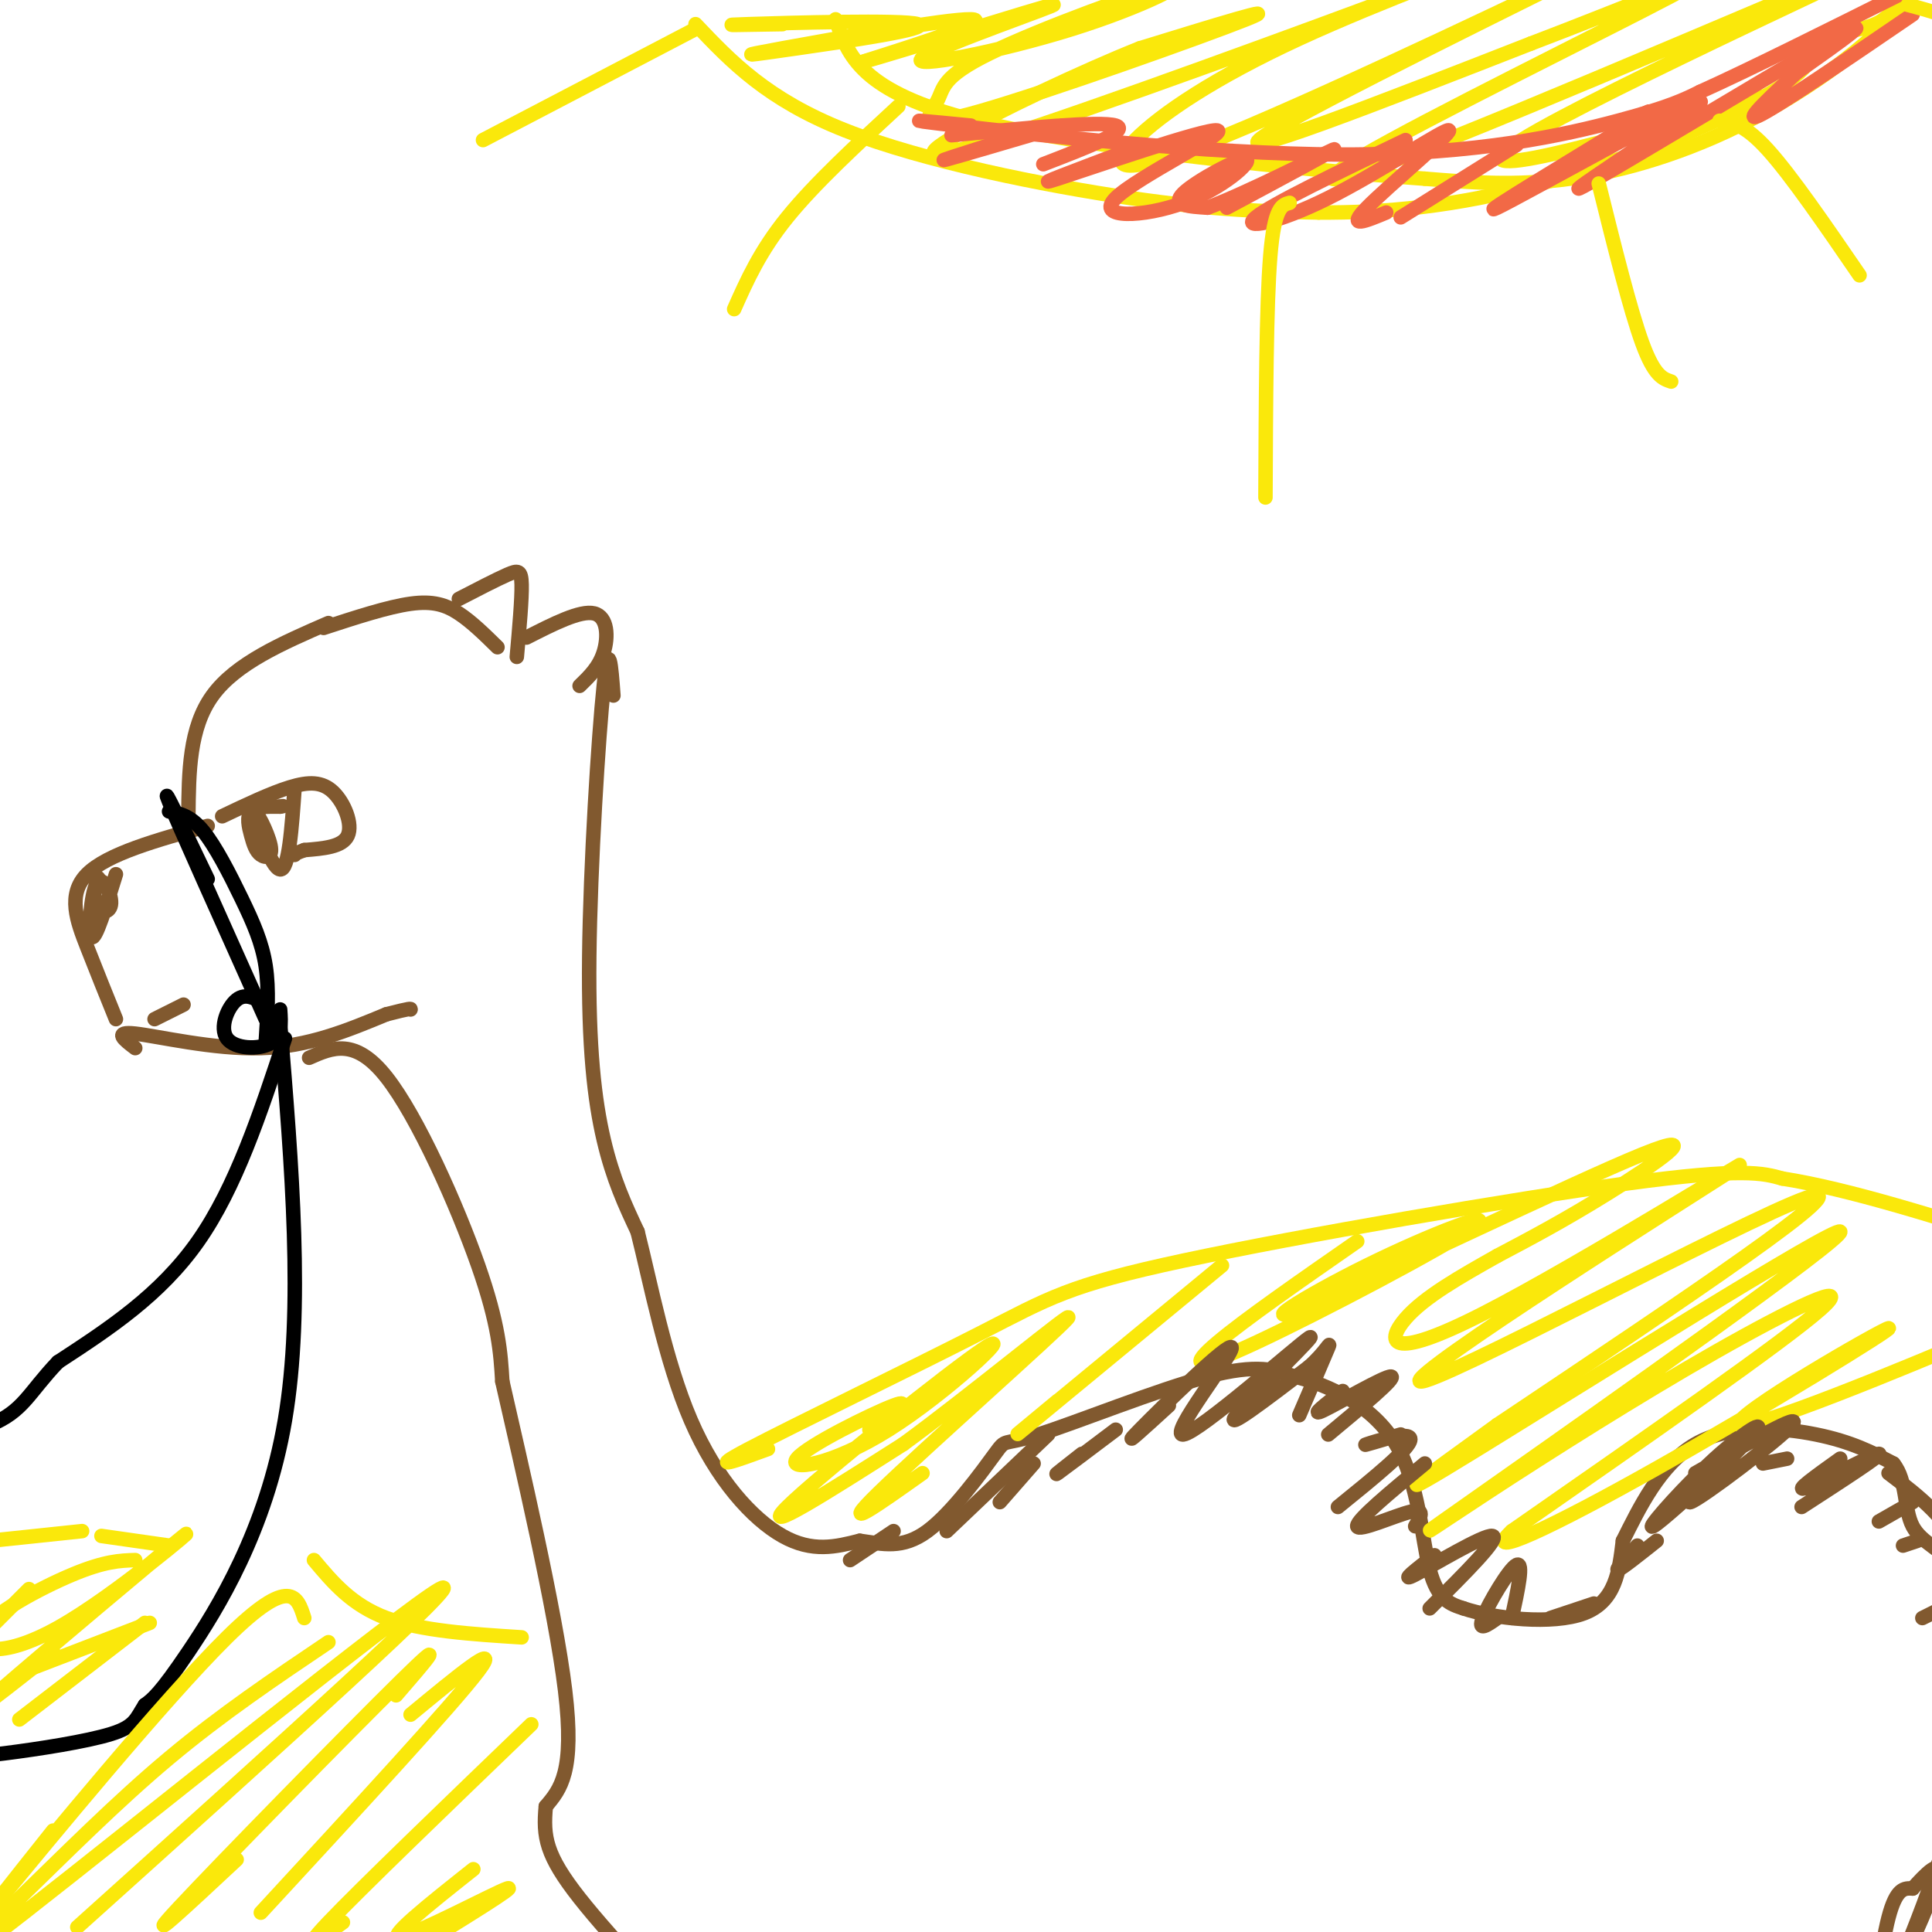 <svg viewBox='0 0 400 400' version='1.1' xmlns='http://www.w3.org/2000/svg' xmlns:xlink='http://www.w3.org/1999/xlink'><g fill='none' stroke='rgb(129,89,47)' stroke-width='3' stroke-linecap='round' stroke-linejoin='round'><path d='M68,129c-9.583,4.167 -19.167,8.333 -24,15c-4.833,6.667 -4.917,15.833 -5,25'/><path d='M46,169c5.042,-2.399 10.083,-4.798 14,-6c3.917,-1.202 6.708,-1.208 9,1c2.292,2.208 4.083,6.631 3,9c-1.083,2.369 -5.042,2.685 -9,3'/><path d='M63,176c-1.833,0.667 -1.917,0.833 -2,1'/><path d='M61,163c-0.598,8.591 -1.196,17.181 -3,17c-1.804,-0.181 -4.813,-9.134 -5,-11c-0.187,-1.866 2.450,3.356 3,6c0.550,2.644 -0.987,2.709 -2,2c-1.013,-0.709 -1.504,-2.191 -2,-4c-0.496,-1.809 -0.999,-3.945 0,-5c0.999,-1.055 3.499,-1.027 6,-1'/><path d='M58,167c1.000,-0.167 0.500,-0.083 0,0'/><path d='M43,171c-10.422,2.889 -20.844,5.778 -25,10c-4.156,4.222 -2.044,9.778 0,15c2.044,5.222 4.022,10.111 6,15'/><path d='M28,217c-2.311,-1.756 -4.622,-3.511 0,-3c4.622,0.511 16.178,3.289 26,3c9.822,-0.289 17.911,-3.644 26,-7'/><path d='M80,210c5.167,-1.333 5.083,-1.167 5,-1'/><path d='M67,130c6.667,-2.178 13.333,-4.356 18,-5c4.667,-0.644 7.333,0.244 10,2c2.667,1.756 5.333,4.378 8,7'/><path d='M109,132c5.578,-2.844 11.156,-5.689 14,-5c2.844,0.689 2.956,4.911 2,8c-0.956,3.089 -2.978,5.044 -5,7'/><path d='M95,124c3.867,-2.000 7.733,-4.000 10,-5c2.267,-1.000 2.933,-1.000 3,2c0.067,3.000 -0.467,9.000 -1,15'/><path d='M127,144c-0.458,-6.161 -0.917,-12.321 -2,-2c-1.083,10.321 -2.792,37.125 -3,56c-0.208,18.875 1.083,29.821 3,38c1.917,8.179 4.458,13.589 7,19'/><path d='M132,255c2.631,10.345 5.708,26.708 11,39c5.292,12.292 12.798,20.512 19,24c6.202,3.488 11.101,2.244 16,1'/><path d='M178,319c4.809,0.659 8.830,1.806 14,-2c5.170,-3.806 11.489,-12.567 14,-16c2.511,-3.433 1.215,-1.540 9,-4c7.785,-2.460 24.653,-9.274 35,-12c10.347,-2.726 14.174,-1.363 18,0'/><path d='M268,285c7.202,1.714 16.208,6.000 21,14c4.792,8.000 5.369,19.714 7,26c1.631,6.286 4.315,7.143 7,8'/><path d='M303,333c6.289,2.133 18.511,3.467 25,1c6.489,-2.467 7.244,-8.733 8,-15'/><path d='M336,319c3.333,-6.655 7.667,-15.792 15,-20c7.333,-4.208 17.667,-3.488 25,-2c7.333,1.488 11.667,3.744 16,6'/><path d='M392,303c2.893,3.548 2.125,9.417 4,13c1.875,3.583 6.393,4.881 8,8c1.607,3.119 0.304,8.060 -1,13'/><path d='M64,219c4.756,-2.111 9.511,-4.222 16,4c6.489,8.222 14.711,26.778 19,39c4.289,12.222 4.644,18.111 5,24'/><path d='M104,286c3.844,16.889 10.956,47.111 13,64c2.044,16.889 -0.978,20.444 -4,24'/><path d='M113,374c-0.578,6.311 -0.022,10.089 7,19c7.022,8.911 20.511,22.956 34,37'/><path d='M391,305c6.421,4.874 12.842,9.747 16,18c3.158,8.253 3.053,19.885 3,27c-0.053,7.115 -0.056,9.711 -4,22c-3.944,12.289 -11.831,34.270 -15,39c-3.169,4.730 -1.620,-7.791 0,-14c1.620,-6.209 3.310,-6.104 5,-6'/><path d='M396,391c2.512,-2.810 6.292,-6.833 5,-2c-1.292,4.833 -7.655,18.524 -10,23c-2.345,4.476 -0.673,-0.262 1,-5'/><path d='M32,211c0.000,0.000 6.000,-3.000 6,-3'/><path d='M24,181c-2.112,6.844 -4.223,13.687 -5,13c-0.777,-0.687 -0.219,-8.906 1,-11c1.219,-2.094 3.097,1.936 3,4c-0.097,2.064 -2.171,2.161 -3,1c-0.829,-1.161 -0.415,-3.581 0,-6'/><path d='M20,182c0.167,-0.833 0.583,0.083 1,1'/></g>
<g fill='none' stroke='rgb(0,0,0)' stroke-width='3' stroke-linecap='round' stroke-linejoin='round'><path d='M35,168c2.202,0.429 4.405,0.857 7,4c2.595,3.143 5.583,9.000 8,14c2.417,5.000 4.262,9.143 5,14c0.738,4.857 0.369,10.429 0,16'/><path d='M43,182c-5.000,-10.417 -10.000,-20.833 -8,-16c2.000,4.833 11.000,24.917 20,45'/><path d='M55,208c-2.054,-1.256 -4.107,-2.512 -6,-1c-1.893,1.512 -3.625,5.792 -2,8c1.625,2.208 6.607,2.345 9,1c2.393,-1.345 2.196,-4.173 2,-7'/><path d='M58,212c2.444,29.533 4.889,59.067 1,82c-3.889,22.933 -14.111,39.267 -20,48c-5.889,8.733 -7.444,9.867 -9,11'/><path d='M30,353c-1.845,2.837 -1.959,4.431 -7,6c-5.041,1.569 -15.011,3.115 -22,4c-6.989,0.885 -10.997,1.110 -14,0c-3.003,-1.110 -5.002,-3.555 -7,-6'/><path d='M59,215c-5.083,15.417 -10.167,30.833 -18,42c-7.833,11.167 -18.417,18.083 -29,25'/><path d='M12,282c-6.167,6.464 -7.083,10.125 -14,13c-6.917,2.875 -19.833,4.964 -26,8c-6.167,3.036 -5.583,7.018 -5,11'/></g>
<g fill='none' stroke='rgb(250,232,11)' stroke-width='3' stroke-linecap='round' stroke-linejoin='round'><path d='M-2,319c0.000,0.000 19.000,-2.000 19,-2'/><path d='M21,318c0.000,0.000 14.000,2.000 14,2'/><path d='M65,323c3.917,4.667 7.833,9.333 15,12c7.167,2.667 17.583,3.333 28,4'/><path d='M159,300c-6.536,2.389 -13.072,4.778 -4,0c9.072,-4.778 33.751,-16.724 48,-24c14.249,-7.276 18.067,-9.882 42,-15c23.933,-5.118 67.981,-12.748 92,-16c24.019,-3.252 28.010,-2.126 32,-1'/><path d='M369,244c13.833,2.167 32.417,8.083 51,14'/><path d='M180,296c4.694,-3.327 9.389,-6.654 5,-5c-4.389,1.654 -17.861,8.288 -20,11c-2.139,2.712 7.056,1.500 19,-6c11.944,-7.500 26.639,-21.288 20,-17c-6.639,4.288 -34.611,26.654 -41,33c-6.389,6.346 8.806,-3.327 24,-13'/><path d='M187,299c13.833,-10.083 36.417,-28.792 34,-26c-2.417,2.792 -29.833,27.083 -39,36c-9.167,8.917 -0.083,2.458 9,-4'/><path d='M253,262c-17.167,14.167 -34.333,28.333 -40,33c-5.667,4.667 0.167,-0.167 6,-5'/><path d='M281,257c-11.682,8.119 -23.365,16.237 -29,21c-5.635,4.763 -5.223,6.169 8,0c13.223,-6.169 39.257,-19.915 45,-24c5.743,-4.085 -8.807,1.491 -22,8c-13.193,6.509 -25.031,13.951 -11,8c14.031,-5.951 53.931,-25.294 68,-31c14.069,-5.706 2.305,2.227 -7,8c-9.305,5.773 -16.153,9.387 -23,13'/><path d='M310,260c-7.598,4.283 -15.093,8.490 -19,13c-3.907,4.510 -4.226,9.325 16,-1c20.226,-10.325 60.999,-35.788 52,-30c-8.999,5.788 -67.769,42.828 -65,44c2.769,1.172 67.077,-33.522 80,-38c12.923,-4.478 -25.538,21.261 -64,47'/><path d='M310,295c-16.460,11.943 -25.611,18.301 -4,5c21.611,-13.301 73.984,-46.260 75,-45c1.016,1.260 -49.324,36.741 -71,52c-21.676,15.259 -14.686,10.296 -2,2c12.686,-8.296 31.069,-19.926 47,-29c15.931,-9.074 29.409,-15.593 22,-9c-7.409,6.593 -35.704,26.296 -64,46'/><path d='M313,317c-6.735,6.334 8.427,-0.830 30,-13c21.573,-12.170 49.556,-29.344 48,-29c-1.556,0.344 -32.650,18.208 -31,20c1.650,1.792 36.043,-12.488 49,-18c12.957,-5.512 4.479,-2.256 -4,1'/><path d='M28,323c-3.154,0.105 -6.309,0.209 -13,3c-6.691,2.791 -16.920,8.267 -19,12c-2.080,3.733 3.989,5.722 16,-1c12.011,-6.722 29.965,-22.156 26,-19c-3.965,3.156 -29.847,24.902 -38,32c-8.153,7.098 1.424,-0.451 11,-8'/><path d='M30,336c0.000,0.000 -26.000,20.000 -26,20'/><path d='M31,336c0.000,0.000 -26.000,10.000 -26,10'/><path d='M6,329c0.000,0.000 -8.000,8.000 -8,8'/><path d='M63,335c-1.422,-4.489 -2.844,-8.978 -16,4c-13.156,12.978 -38.044,43.422 -46,53c-7.956,9.578 1.022,-1.711 10,-13'/><path d='M68,340c-11.069,7.453 -22.137,14.906 -33,24c-10.863,9.094 -21.520,19.829 -32,30c-10.480,10.171 -20.783,19.777 2,2c22.783,-17.777 78.652,-62.936 86,-67c7.348,-4.064 -33.826,32.968 -75,70'/><path d='M82,351c5.800,-6.711 11.600,-13.422 1,-3c-10.600,10.422 -37.600,37.978 -46,47c-8.400,9.022 1.800,-0.489 12,-10'/><path d='M85,355c9.583,-7.917 19.167,-15.833 14,-9c-5.167,6.833 -25.083,28.417 -45,50'/><path d='M110,357c-17.750,17.083 -35.500,34.167 -42,41c-6.500,6.833 -1.750,3.417 3,0'/><path d='M98,387c-9.222,7.311 -18.444,14.622 -15,14c3.444,-0.622 19.556,-9.178 22,-10c2.444,-0.822 -8.778,6.089 -20,13'/><path d='M144,5c7.400,7.800 14.800,15.600 31,22c16.200,6.400 41.200,11.400 59,14c17.800,2.600 28.400,2.800 39,3'/><path d='M273,44c13.671,0.085 28.348,-1.201 46,-6c17.652,-4.799 38.278,-13.111 48,-19c9.722,-5.889 8.541,-9.355 11,-11c2.459,-1.645 8.560,-1.470 12,-4c3.440,-2.530 4.220,-7.765 5,-13'/><path d='M395,-9c1.705,-0.722 3.467,3.971 -2,11c-5.467,7.029 -18.164,16.392 -31,23c-12.836,6.608 -25.810,10.459 -37,12c-11.190,1.541 -20.595,0.770 -30,0'/><path d='M295,37c-24.044,-1.733 -69.156,-6.067 -93,-12c-23.844,-5.933 -26.422,-13.467 -29,-21'/><path d='M162,5c-7.563,0.135 -15.126,0.270 -7,0c8.126,-0.270 31.943,-0.945 35,0c3.057,0.945 -14.644,3.511 -25,5c-10.356,1.489 -13.365,1.901 -3,0c10.365,-1.901 34.104,-6.115 39,-6c4.896,0.115 -9.052,4.557 -23,9'/><path d='M178,13c7.517,-2.038 37.810,-11.632 40,-12c2.190,-0.368 -23.722,8.491 -27,11c-3.278,2.509 16.077,-1.332 31,-6c14.923,-4.668 25.412,-10.163 20,-9c-5.412,1.163 -26.726,8.983 -37,14c-10.274,5.017 -9.506,7.231 -11,10c-1.494,2.769 -5.248,6.092 9,2c14.248,-4.092 46.500,-15.598 55,-19c8.500,-3.402 -6.750,1.299 -22,6'/><path d='M236,10c-11.604,4.608 -29.614,13.127 -38,18c-8.386,4.873 -7.146,6.099 17,-2c24.146,-8.099 71.200,-25.524 83,-30c11.800,-4.476 -11.655,3.996 -29,12c-17.345,8.004 -28.581,15.540 -34,21c-5.419,5.460 -5.019,8.845 19,-1c24.019,-9.845 71.659,-32.920 70,-32c-1.659,0.920 -52.617,25.834 -62,32c-9.383,6.166 22.808,-6.417 55,-19'/><path d='M317,9c19.449,-7.393 40.572,-16.374 33,-12c-7.572,4.374 -43.838,22.103 -62,32c-18.162,9.897 -18.219,11.962 14,-1c32.219,-12.962 96.713,-40.951 96,-40c-0.713,0.951 -66.632,30.843 -83,41c-16.368,10.157 16.816,0.578 50,-9'/></g>
<g fill='none' stroke='rgb(242,105,70)' stroke-width='3' stroke-linecap='round' stroke-linejoin='round'><path d='M201,26c-8.720,-0.851 -17.440,-1.702 -3,0c14.440,1.702 52.042,5.958 80,6c27.958,0.042 46.274,-4.131 57,-7c10.726,-2.869 13.863,-4.435 17,-6'/><path d='M352,19c10.000,-4.500 26.500,-12.750 43,-21'/><path d='M220,26c-10.750,3.167 -21.500,6.333 -24,7c-2.500,0.667 3.250,-1.167 9,-3'/><path d='M197,28c15.417,-1.500 30.833,-3.000 34,-2c3.167,1.000 -5.917,4.500 -15,8'/><path d='M234,31c-10.792,4.062 -21.583,8.124 -15,6c6.583,-2.124 30.542,-10.433 33,-10c2.458,0.433 -16.584,9.608 -21,14c-4.416,4.392 5.796,4.002 14,1c8.204,-3.002 14.401,-8.616 13,-9c-1.401,-0.384 -10.400,4.462 -13,7c-2.600,2.538 1.200,2.769 5,3'/><path d='M250,43c7.533,-2.733 23.867,-11.067 26,-12c2.133,-0.933 -9.933,5.533 -22,12'/><path d='M291,29c-13.901,6.665 -27.802,13.330 -31,16c-3.198,2.670 4.308,1.344 15,-4c10.692,-5.344 24.571,-14.708 25,-14c0.429,0.708 -12.592,11.488 -17,16c-4.408,4.512 -0.204,2.756 4,1'/><path d='M314,30c0.000,0.000 -24.000,15.000 -24,15'/><path d='M334,27c5.915,-3.228 11.829,-6.456 3,-1c-8.829,5.456 -32.402,19.597 -27,17c5.402,-2.597 39.778,-21.933 42,-22c2.222,-0.067 -27.709,19.136 -25,18c2.709,-1.136 38.060,-22.610 51,-30c12.940,-7.390 3.470,-0.695 -6,6'/><path d='M372,15c-4.133,3.867 -11.467,10.533 -8,9c3.467,-1.533 17.733,-11.267 32,-21'/></g>
<g fill='none' stroke='rgb(250,232,11)' stroke-width='3' stroke-linecap='round' stroke-linejoin='round'><path d='M144,6c0.000,0.000 -44.000,23.000 -44,23'/><path d='M186,22c-8.667,8.000 -17.333,16.000 -23,23c-5.667,7.000 -8.333,13.000 -11,19'/><path d='M267,42c-1.583,0.417 -3.167,0.833 -4,11c-0.833,10.167 -0.917,30.083 -1,50'/><path d='M331,38c3.250,13.083 6.500,26.167 9,33c2.500,6.833 4.250,7.417 6,8'/><path d='M356,25c2.583,0.333 5.167,0.667 10,6c4.833,5.333 11.917,15.667 19,26'/><path d='M395,1c5.250,1.417 10.500,2.833 15,6c4.500,3.167 8.250,8.083 12,13'/></g>
<g fill='none' stroke='rgb(129,89,47)' stroke-width='3' stroke-linecap='round' stroke-linejoin='round'><path d='M185,317c0.000,0.000 -9.000,6.000 -9,6'/><path d='M217,297c0.000,0.000 -21.000,20.000 -21,20'/><path d='M214,303c0.000,0.000 -7.000,8.000 -7,8'/><path d='M231,296c-5.417,4.083 -10.833,8.167 -12,9c-1.167,0.833 1.917,-1.583 5,-4'/><path d='M242,291c-5.241,4.785 -10.481,9.571 -6,5c4.481,-4.571 18.684,-18.498 19,-17c0.316,1.498 -13.256,18.422 -10,18c3.256,-0.422 23.338,-18.191 26,-20c2.662,-1.809 -12.097,12.340 -15,16c-2.903,3.660 6.048,-3.170 15,-10'/><path d='M271,283c3.489,-3.067 4.711,-5.733 4,-4c-0.711,1.733 -3.356,7.867 -6,14'/><path d='M278,288c-3.533,2.733 -7.067,5.467 -4,4c3.067,-1.467 12.733,-7.133 14,-7c1.267,0.133 -5.867,6.067 -13,12'/><path d='M290,297c-4.289,1.267 -8.578,2.533 -7,2c1.578,-0.533 9.022,-2.867 9,-1c-0.022,1.867 -7.511,7.933 -15,14'/><path d='M295,303c-7.111,5.889 -14.222,11.778 -14,13c0.222,1.222 7.778,-2.222 11,-3c3.222,-0.778 2.111,1.111 1,3'/><path d='M297,322c-3.756,2.911 -7.511,5.822 -4,4c3.511,-1.822 14.289,-8.378 16,-8c1.711,0.378 -5.644,7.689 -13,15'/><path d='M310,335c-2.067,1.467 -4.133,2.933 -3,0c1.133,-2.933 5.467,-10.267 7,-11c1.533,-0.733 0.267,5.133 -1,11'/><path d='M330,332c0.000,0.000 -9.000,3.000 -9,3'/><path d='M343,319c-3.667,2.917 -7.333,5.833 -8,6c-0.667,0.167 1.667,-2.417 4,-5'/><path d='M355,305c-6.565,5.931 -13.130,11.862 -13,11c0.130,-0.862 6.955,-8.515 13,-14c6.045,-5.485 11.311,-8.800 8,-5c-3.311,3.800 -15.199,14.715 -13,14c2.199,-0.715 18.485,-13.062 21,-16c2.515,-2.938 -8.743,3.531 -20,10'/><path d='M370,302c0.000,0.000 -5.000,1.000 -5,1'/><path d='M381,302c-4.978,3.556 -9.956,7.111 -7,6c2.956,-1.111 13.844,-6.889 15,-7c1.156,-0.111 -7.422,5.444 -16,11'/><path d='M396,311c0.000,0.000 -7.000,4.000 -7,4'/><path d='M397,319c0.000,0.000 -3.000,1.000 -3,1'/><path d='M408,330c0.000,0.000 -10.000,5.000 -10,5'/><path d='M402,330c0.000,0.000 0.000,0.000 0,0'/></g>
</svg>
